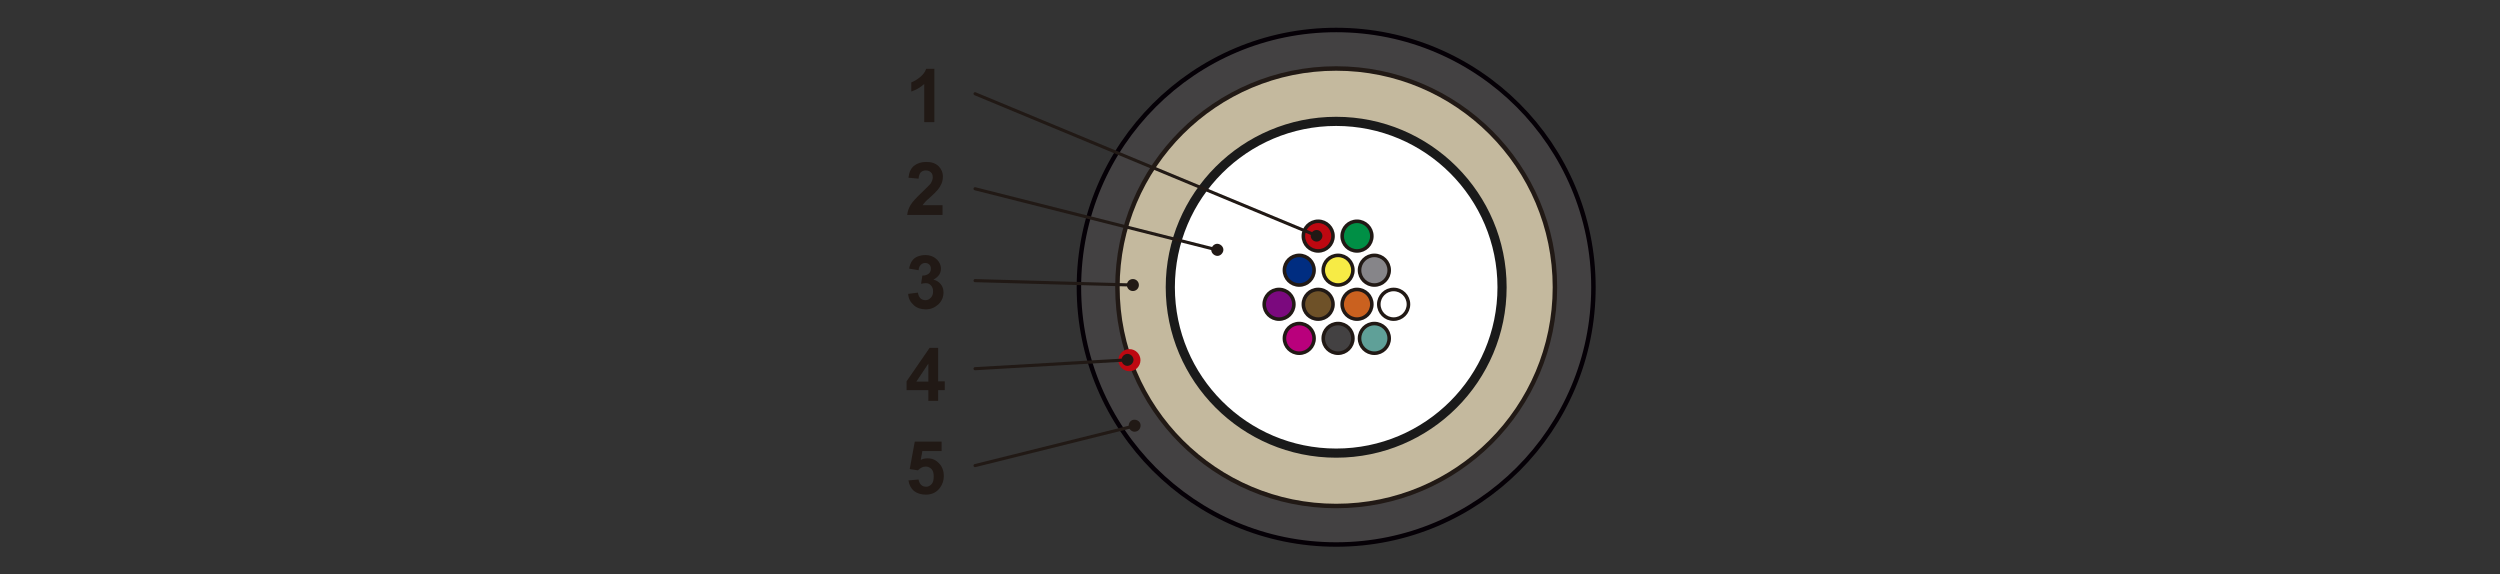<?xml version="1.0" encoding="utf-8"?>
<!-- Generator: Adobe Illustrator 28.0.0, SVG Export Plug-In . SVG Version: 6.00 Build 0)  -->
<svg version="1.1" id="Capa_1" xmlns="http://www.w3.org/2000/svg" xmlns:xlink="http://www.w3.org/1999/xlink" x="0px" y="0px"
	 viewBox="0 0 792 181.9" style="enable-background:new 0 0 792 181.9;" xml:space="preserve">
<rect x="0" y="0" width="792" height="181.9" fill="#333333" stroke="none"/>
<style type="text/css">
	.st0{fill:#434142;stroke:#050006;stroke-width:1.417;stroke-miterlimit:10;}
	.st1{fill:#C4B99E;stroke:#211915;stroke-width:1.417;stroke-miterlimit:10;}
	.st2{fill:#FFFFFF;}
	.st3{fill:none;}
	.st4{fill:#1A1A1A;}
	.st5{fill:#BE0811;stroke:#211915;stroke-width:1.134;stroke-miterlimit:10;}
	.st6{fill:#008F45;stroke:#211915;stroke-width:1.134;stroke-miterlimit:10;}
	.st7{fill:#6E5128;stroke:#211915;stroke-width:1.134;stroke-miterlimit:10;}
	.st8{fill:#7B097E;stroke:#211915;stroke-width:1.134;stroke-miterlimit:10;}
	.st9{fill:#CA611F;stroke:#211915;stroke-width:1.134;stroke-miterlimit:10;}
	.st10{fill:#FFFFFF;stroke:#211915;stroke-width:1.134;stroke-miterlimit:10;}
	.st11{fill:#002D81;stroke:#211915;stroke-width:1.134;stroke-miterlimit:10;}
	.st12{fill:#F7EB45;stroke:#211915;stroke-width:1.134;stroke-miterlimit:10;}
	.st13{fill:#868589;stroke:#211915;stroke-width:1.134;stroke-miterlimit:10;}
	.st14{fill:#B9007C;stroke:#211915;stroke-width:1.134;stroke-miterlimit:10;}
	.st15{fill:#434142;stroke:#211915;stroke-width:1.134;stroke-miterlimit:10;}
	.st16{fill:#5FA098;stroke:#211915;stroke-width:1.134;stroke-miterlimit:10;}
	.st17{fill:#BE0811;}
	.st18{fill:#211915;}
	.st19{fill:none;stroke:#211915;stroke-width:0.992;stroke-linecap:round;stroke-linejoin:round;}
</style>
<g>
	<circle class="st0" cx="423.3" cy="91" r="81.5"/>
	<circle class="st1" cx="423.3" cy="91" r="69.3"/>
	<g>
		<circle class="st2" cx="423.3" cy="91" r="52.6"/>
		<path class="st3" d="M423.3,39.9c-28.2,0-51.1,22.9-51.1,51.1c0,28.2,22.9,51.1,51.1,51.1s51.1-22.9,51.1-51.1
			C474.4,62.8,451.5,39.9,423.3,39.9z"/>
		<path class="st4" d="M423.3,37c-29.8,0-54,24.2-54,54c0,29.8,24.2,54,54,54c29.8,0,54-24.2,54-54C477.3,61.2,453.1,37,423.3,37z
			 M423.3,142.1c-28.2,0-51.1-22.9-51.1-51.1c0-28.2,22.9-51.1,51.1-51.1s51.1,22.9,51.1,51.1C474.4,119.2,451.5,142.1,423.3,142.1z
			"/>
	</g>
	<g>
		<circle class="st5" cx="417.6" cy="74.8" r="4.7"/>
		<circle class="st6" cx="429.9" cy="74.8" r="4.7"/>
		<circle class="st7" cx="417.6" cy="96.4" r="4.7"/>
		<circle class="st8" cx="405.2" cy="96.4" r="4.7"/>
		<circle class="st9" cx="429.9" cy="96.4" r="4.7"/>
		<circle class="st10" cx="441.5" cy="96.4" r="4.7"/>
		<circle class="st11" cx="411.6" cy="85.6" r="4.7"/>
		<circle class="st12" cx="423.9" cy="85.6" r="4.7"/>
		<circle class="st13" cx="435.4" cy="85.6" r="4.7"/>
		<circle class="st14" cx="411.6" cy="107.2" r="4.7"/>
		<circle class="st15" cx="423.9" cy="107.2" r="4.7"/>
		<circle class="st16" cx="435.4" cy="107.2" r="4.7"/>
	</g>
	<circle class="st17" cx="357.8" cy="114.1" r="3.5"/>
	<g>
		<path class="st18" d="M296,38.7h-3.2V26.6c-1.2,1.1-2.6,1.9-4.1,2.4v-2.9c0.8-0.3,1.7-0.8,2.7-1.6c1-0.8,1.7-1.7,2-2.7h2.6V38.7z"
			/>
	</g>
	<g>
		<path class="st18" d="M298.6,65.1v3h-11.2c0.1-1.1,0.5-2.2,1.1-3.2c0.6-1,1.8-2.3,3.6-4c1.4-1.3,2.3-2.3,2.7-2.7
			c0.4-0.7,0.7-1.3,0.7-2c0-0.7-0.2-1.3-0.6-1.6c-0.4-0.4-0.9-0.6-1.6-0.6c-0.7,0-1.2,0.2-1.6,0.6c-0.4,0.4-0.6,1.1-0.7,2l-3.2-0.3
			c0.2-1.8,0.8-3,1.8-3.8c1-0.8,2.3-1.2,3.8-1.2c1.7,0,2.9,0.4,3.9,1.3c0.9,0.9,1.4,2,1.4,3.3c0,0.8-0.1,1.5-0.4,2.2
			c-0.3,0.7-0.7,1.4-1.3,2.1c-0.4,0.5-1.1,1.2-2.1,2.1c-1,0.9-1.7,1.5-1.9,1.8c-0.3,0.3-0.5,0.6-0.7,0.9H298.6z"/>
	</g>
	<g>
		<path class="st18" d="M287.7,93.1l3.1-0.4c0.1,0.8,0.4,1.4,0.8,1.8c0.4,0.4,1,0.6,1.6,0.6c0.7,0,1.2-0.3,1.7-0.8
			c0.5-0.5,0.7-1.2,0.7-2c0-0.8-0.2-1.4-0.7-1.9c-0.4-0.5-1-0.7-1.6-0.7c-0.4,0-0.9,0.1-1.5,0.2l0.4-2.6c0.9,0,1.5-0.2,2-0.6
			c0.5-0.4,0.7-0.9,0.7-1.6c0-0.6-0.2-1-0.5-1.3c-0.3-0.3-0.8-0.5-1.3-0.5c-0.5,0-1,0.2-1.4,0.6c-0.4,0.4-0.6,0.9-0.7,1.7l-3-0.5
			c0.2-1,0.5-1.8,0.9-2.4c0.4-0.6,1-1.1,1.7-1.4c0.7-0.3,1.6-0.5,2.5-0.5c1.6,0,2.8,0.5,3.8,1.5c0.8,0.8,1.2,1.8,1.2,2.8
			c0,1.5-0.8,2.6-2.4,3.5c1,0.2,1.7,0.7,2.3,1.4c0.6,0.7,0.9,1.6,0.9,2.6c0,1.5-0.5,2.7-1.6,3.8c-1.1,1-2.4,1.6-4,1.6
			c-1.5,0-2.8-0.4-3.8-1.3C288.4,95.7,287.8,94.6,287.7,93.1z"/>
	</g>
	<g>
		<path class="st18" d="M294.1,127v-3.4h-6.9v-2.8l7.3-10.6h2.7v10.6h2.1v2.8h-2.1v3.4H294.1z M294.1,120.9v-5.7l-3.8,5.7H294.1z"/>
	</g>
	<g>
		<path class="st18" d="M287.8,152.2l3.2-0.3c0.1,0.7,0.4,1.3,0.8,1.7c0.4,0.4,1,0.6,1.6,0.6c0.7,0,1.2-0.3,1.7-0.8
			c0.5-0.5,0.7-1.4,0.7-2.5c0-1-0.2-1.8-0.7-2.3c-0.5-0.5-1.1-0.8-1.8-0.8c-0.9,0-1.7,0.4-2.5,1.2l-2.6-0.4l1.6-8.7h8.5v3h-6.1
			l-0.5,2.8c0.7-0.4,1.4-0.5,2.2-0.5c1.4,0,2.6,0.5,3.6,1.6c1,1,1.5,2.4,1.5,4c0,1.4-0.4,2.6-1.2,3.7c-1.1,1.5-2.6,2.2-4.5,2.2
			c-1.5,0-2.8-0.4-3.8-1.2C288.6,154.7,288,153.6,287.8,152.2z"/>
	</g>
	<g>
		<g>
			<line class="st19" x1="308.9" y1="29.7" x2="417.2" y2="74.7"/>
			<g>
				<path class="st18" d="M416.4,76.4c1,0.4,2-0.1,2.4-1s-0.1-2-1-2.4c-1-0.4-2,0.1-2.4,1S415.4,76,416.4,76.4z"/>
			</g>
		</g>
	</g>
	<g>
		<g>
			<line class="st19" x1="308.9" y1="59.8" x2="385.7" y2="79.2"/>
			<g>
				<path class="st18" d="M385.2,81c1,0.3,2-0.4,2.3-1.4c0.3-1-0.4-2-1.4-2.3c-1-0.3-2,0.4-2.3,1.4C383.5,79.7,384.2,80.7,385.2,81z
					"/>
			</g>
		</g>
	</g>
	<g>
		<g>
			<line class="st19" x1="308.9" y1="88.9" x2="359" y2="90.3"/>
			<g>
				<circle class="st18" cx="358.9" cy="90.3" r="1.9"/>
			</g>
		</g>
	</g>
	<g>
		<g>
			<line class="st19" x1="308.9" y1="116.8" x2="357.3" y2="114"/>
			<g>
				<path class="st18" d="M357.3,115.9c1-0.1,1.8-0.9,1.8-2c-0.1-1-0.9-1.8-2-1.8c-1,0.1-1.8,0.9-1.8,2
					C355.4,115.2,356.3,116,357.3,115.9z"/>
			</g>
		</g>
	</g>
	<g>
		<g>
			<line class="st19" x1="308.9" y1="147.5" x2="359.5" y2="134.9"/>
			<g>
				<path class="st18" d="M359.9,136.7c1-0.2,1.6-1.3,1.4-2.3c-0.2-1-1.3-1.6-2.3-1.4c-1,0.2-1.6,1.3-1.4,2.3
					C357.9,136.3,358.9,137,359.9,136.7z"/>
			</g>
		</g>
	</g>
</g>
</svg>
